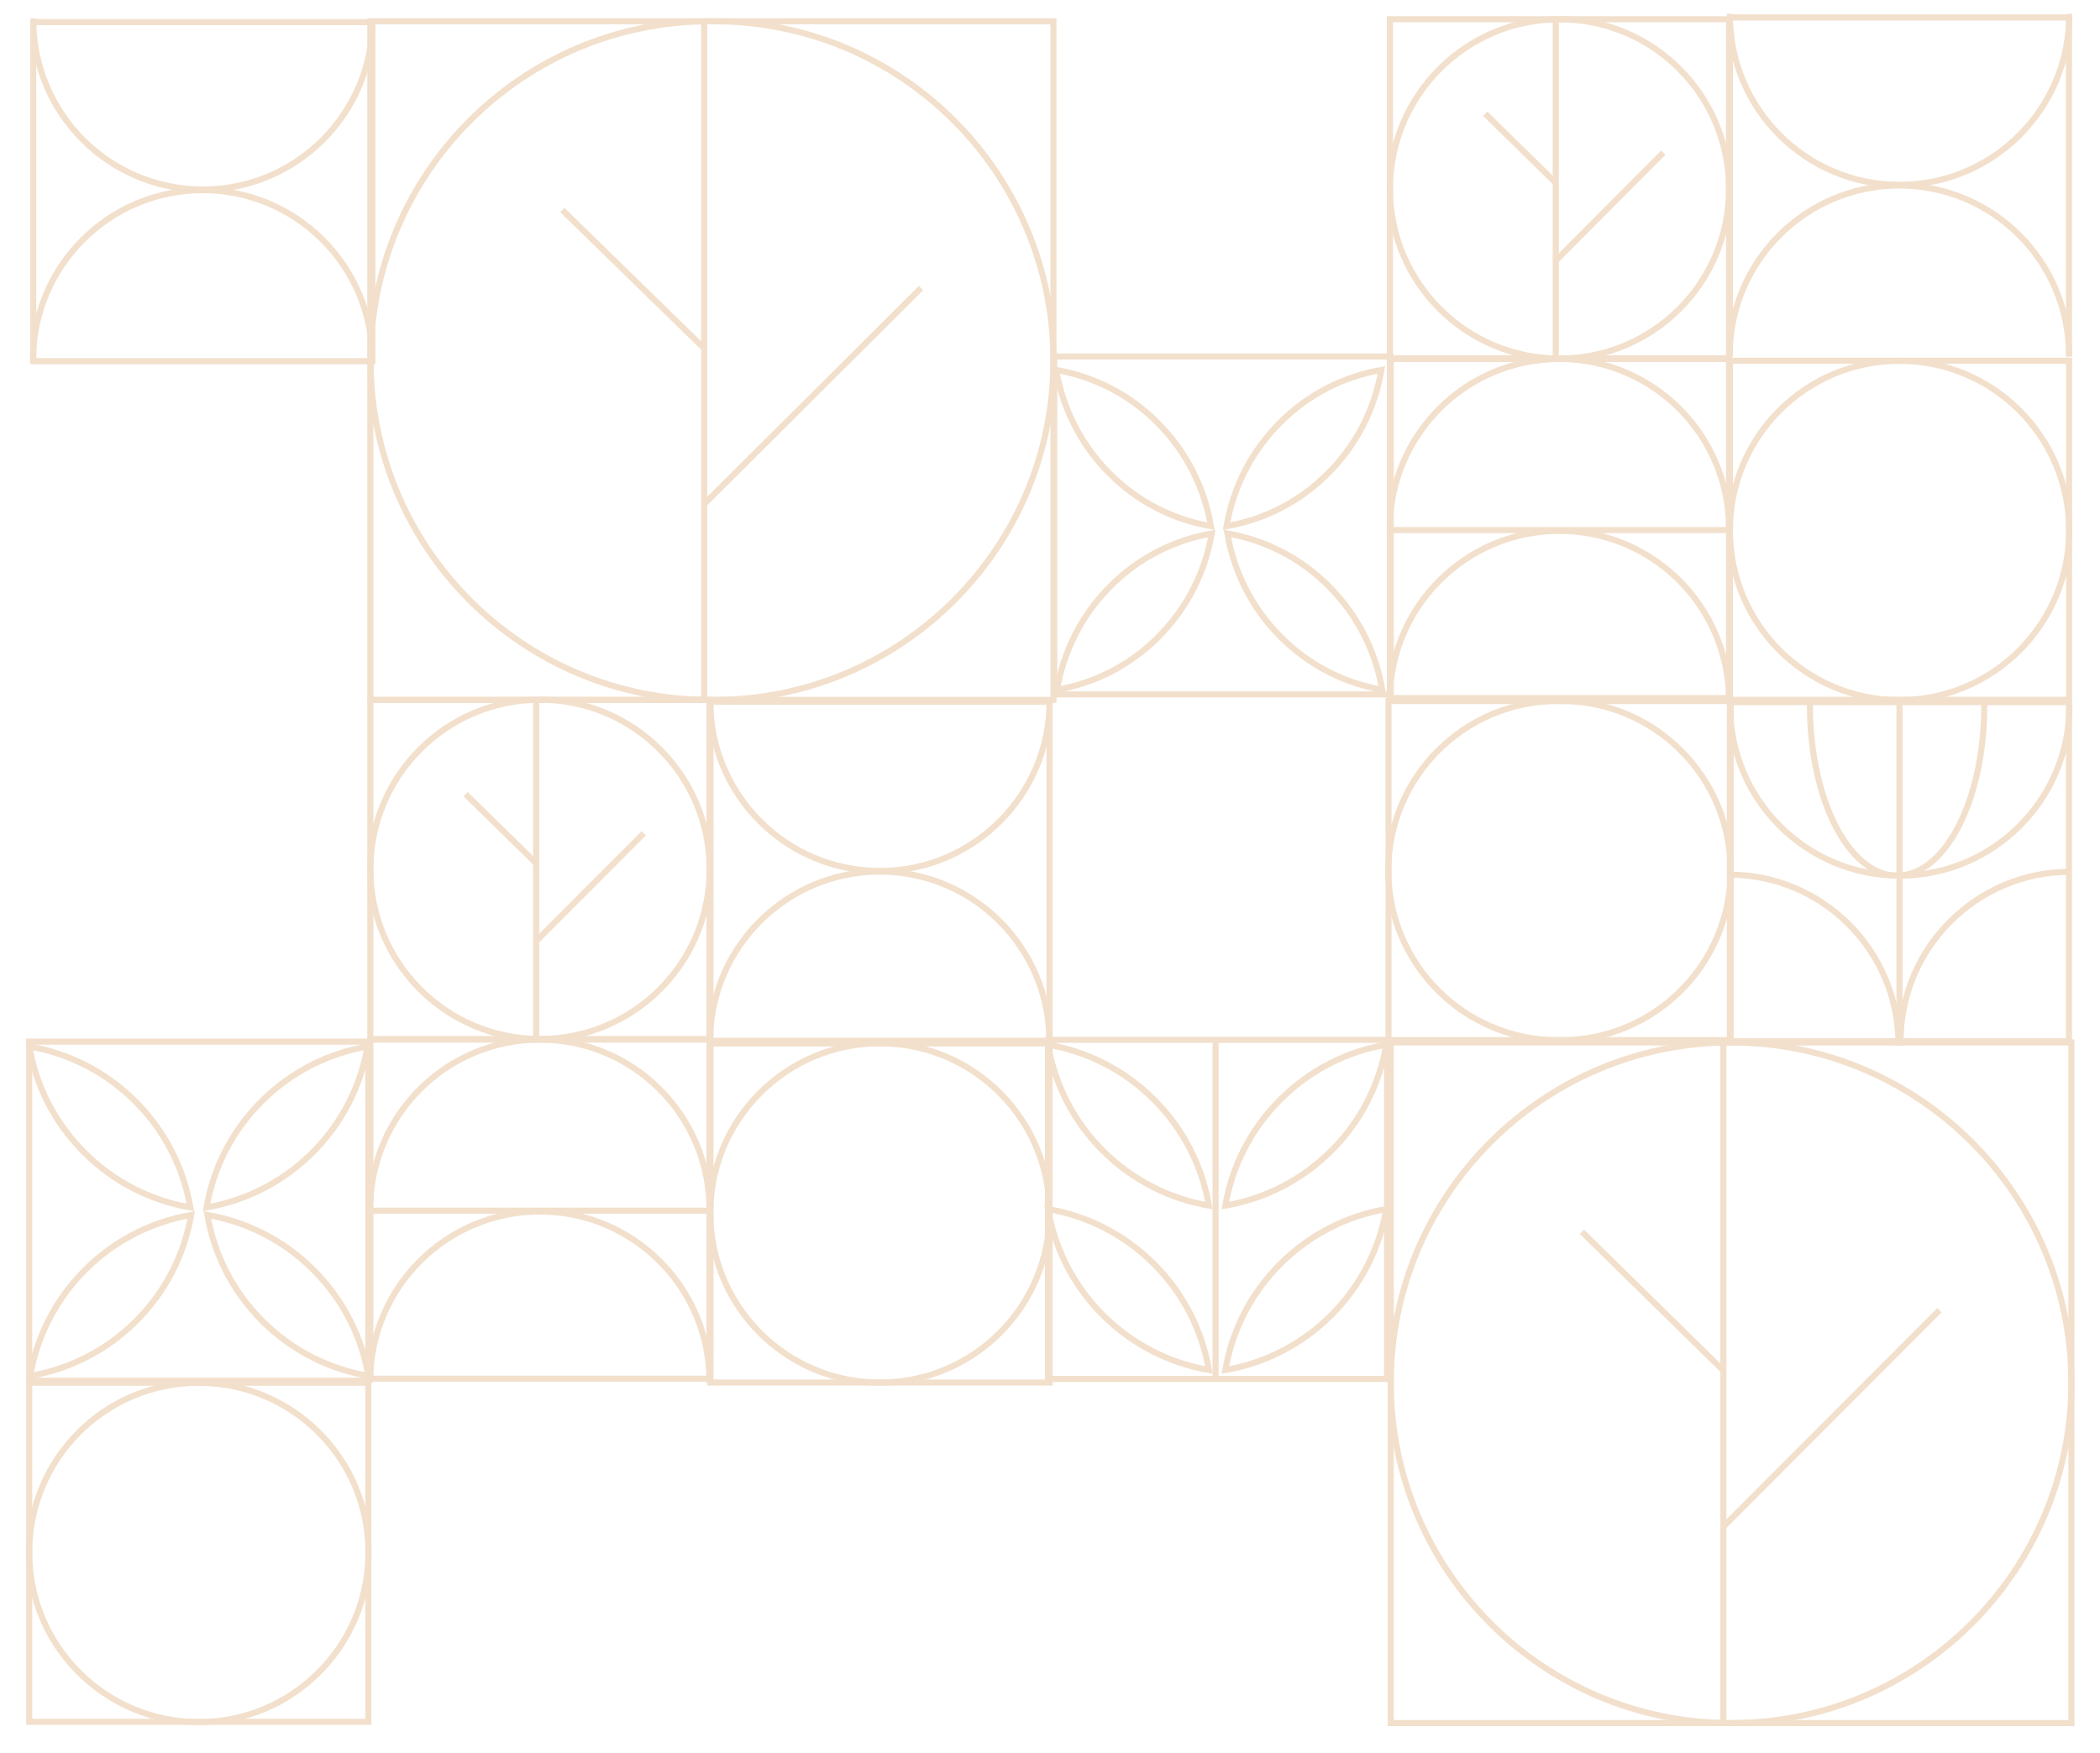 <?xml version="1.0" encoding="UTF-8"?> <svg xmlns="http://www.w3.org/2000/svg" width="1036" height="865" viewBox="0 0 1036 865" fill="none"> <path d="M519.7 10.5H182.7V345.3H519.7V10.5Z" stroke="#F2E0CC" stroke-width="3" stroke-miterlimit="10"></path> <path d="M352.3 345.3H350.2C257.7 345.3 182.8 270.3 182.8 177.9C182.8 85.4 257.8 10.5 350.2 10.5H352.3C444.8 10.5 519.7 85.5 519.7 177.9C519.7 270.3 444.7 345.3 352.3 345.3Z" stroke="#F2E0CC" stroke-width="3" stroke-miterlimit="10"></path> <path d="M347.4 345.3V10.5" stroke="#F2E0CC" stroke-width="3" stroke-miterlimit="10"></path> <path d="M346.9 171.4L277.4 103.6" stroke="#F2E0CC" stroke-width="3" stroke-miterlimit="10"></path> <path d="M347 249.1L454.4 142.1" stroke="#F2E0CC" stroke-width="3" stroke-miterlimit="10"></path> <path d="M1021.9 514.3H686.1V850.1H1021.9V514.3Z" stroke="#F2E0CC" stroke-width="3" stroke-miterlimit="10"></path> <path d="M854 850.1C761.3 850.1 686.1 774.9 686.1 682.2C686.1 589.5 761.3 514.3 854 514.3C946.7 514.3 1021.9 589.5 1021.9 682.2C1021.9 774.9 946.7 850.1 854 850.1Z" stroke="#F2E0CC" stroke-width="3" stroke-miterlimit="10"></path> <path d="M850.2 850.1V514.3" stroke="#F2E0CC" stroke-width="3" stroke-miterlimit="10"></path> <path d="M849.7 675.7L780.4 607.7" stroke="#F2E0CC" stroke-width="3" stroke-miterlimit="10"></path> <path d="M849.8 753.6L956.8 646.4" stroke="#F2E0CC" stroke-width="3" stroke-miterlimit="10"></path> <path d="M853 9.5H685.7V176.8H853V9.5Z" stroke="#F2E0CC" stroke-width="3" stroke-miterlimit="10"></path> <path d="M769.4 176.9C723.2 176.9 685.7 139.4 685.7 93.2C685.7 47 723.2 9.5 769.4 9.5C815.6 9.5 853 47 853 93.2C853 139.4 815.6 176.9 769.4 176.9Z" stroke="#F2E0CC" stroke-width="3" stroke-miterlimit="10"></path> <path d="M767.5 176.9V9.5" stroke="#F2E0CC" stroke-width="3" stroke-miterlimit="10"></path> <path d="M767.2 89.9L732.7 56.1" stroke="#F2E0CC" stroke-width="3" stroke-miterlimit="10"></path> <path d="M767.3 128.8L820.6 75.3" stroke="#F2E0CC" stroke-width="3" stroke-miterlimit="10"></path> <path d="M686.1 175.9H520.1V342.6H686.1V175.9Z" stroke="#F2E0CC" stroke-width="3" stroke-miterlimit="10"></path> <path d="M547.1 233.3C561.3 247.7 579 256.4 597.4 259.6C594.2 241 585.6 223.2 571.3 208.8C557.1 194.4 539.4 185.7 521 182.5C524.3 201.1 532.9 219 547.1 233.3Z" stroke="#F2E0CC" stroke-width="3" stroke-miterlimit="10"></path> <path d="M655.4 233.3C641.2 247.7 623.5 256.4 605.1 259.6C608.3 241 616.9 223.2 631.2 208.8C645.4 194.4 663.1 185.7 681.5 182.5C678.3 201.1 669.7 219 655.4 233.3Z" stroke="#F2E0CC" stroke-width="3" stroke-miterlimit="10"></path> <path d="M655.8 289.5C641.6 275.1 623.9 266.4 605.5 263.2C608.7 281.8 617.3 299.6 631.6 314C645.8 328.4 663.5 337.1 681.9 340.3C678.7 321.6 670 303.8 655.8 289.5Z" stroke="#F2E0CC" stroke-width="3" stroke-miterlimit="10"></path> <path d="M547.5 289.5C561.7 275.1 579.4 266.4 597.8 263.2C594.6 281.8 586 299.6 571.7 314C557.5 328.4 539.8 337.1 521.4 340.3C524.7 321.6 533.3 303.8 547.5 289.5Z" stroke="#F2E0CC" stroke-width="3" stroke-miterlimit="10"></path> <path d="M181.7 513.9H14.4V681.2H181.7V513.9Z" stroke="#F2E0CC" stroke-width="3" stroke-miterlimit="10"></path> <path d="M41.6 568.6C56.4 583.4 74.8 592.4 93.9 595.7C90.6 576.5 81.6 558.2 66.8 543.4C52 528.6 33.6 519.6 14.5 516.3C17.7 535.5 26.8 553.8 41.6 568.6Z" stroke="#F2E0CC" stroke-width="3" stroke-miterlimit="10"></path> <path d="M154.2 568.6C139.4 583.4 121 592.4 101.9 595.7C105.2 576.5 114.2 558.2 129 543.4C143.8 528.6 162.2 519.6 181.3 516.3C178 535.5 169 553.8 154.2 568.6Z" stroke="#F2E0CC" stroke-width="3" stroke-miterlimit="10"></path> <path d="M154.6 626.5C139.8 611.7 121.4 602.7 102.3 599.4C105.6 618.6 114.6 636.9 129.4 651.7C144.2 666.5 162.6 675.5 181.7 678.8C178.5 659.6 169.4 641.3 154.6 626.5Z" stroke="#F2E0CC" stroke-width="3" stroke-miterlimit="10"></path> <path d="M42 626.5C56.8 611.7 75.2 602.7 94.3 599.4C91 618.6 82 636.9 67.2 651.7C52.4 666.5 34 675.5 14.9 678.8C18.2 659.6 27.2 641.3 42 626.5Z" stroke="#F2E0CC" stroke-width="3" stroke-miterlimit="10"></path> <path d="M853 177.1H685.7V344.4H853V177.1Z" stroke="#F2E0CC" stroke-width="3" stroke-miterlimit="10"></path> <path d="M853 261.5C853 261.3 853 261 853 260.8C853 214.6 815.5 177.1 769.3 177.1C723.1 177.1 685.6 214.6 685.6 260.8C685.6 261 685.6 261.3 685.6 261.5H853Z" stroke="#F2E0CC" stroke-width="3" stroke-miterlimit="10"></path> <path d="M853 346.3C853 346.1 853 345.8 853 345.6C853 299.4 815.5 261.9 769.3 261.9C723.1 261.9 685.6 299.4 685.6 345.6C685.6 345.8 685.6 346.1 685.6 346.3" stroke="#F2E0CC" stroke-width="3" stroke-miterlimit="10"></path> <path d="M853.431 345.26H1020.73V177.96L853.431 177.96V345.26Z" stroke="#F2E0CC" stroke-width="3" stroke-miterlimit="10"></path> <path d="M937.1 178C983.3 178 1020.8 215.5 1020.8 261.7C1020.8 307.9 983.3 345.4 937.1 345.4C890.9 345.4 853.4 307.9 853.4 261.7C853.4 215.4 890.9 178 937.1 178Z" stroke="#F2E0CC" stroke-width="3" stroke-miterlimit="10"></path> <path d="M14.401 849.466H181.701L181.701 682.166H14.401L14.401 849.466Z" stroke="#F2E0CC" stroke-width="3" stroke-miterlimit="10"></path> <path d="M98.1 682.2C144.3 682.2 181.8 719.7 181.8 765.9C181.8 812.1 144.3 849.6 98.1 849.6C51.9 849.6 14.4 812.1 14.4 765.9C14.4 719.6 51.8 682.2 98.1 682.2Z" stroke="#F2E0CC" stroke-width="3" stroke-miterlimit="10"></path> <path d="M853.4 175.9V8.6H1020.7V175.9" stroke="#F2E0CC" stroke-width="3" stroke-miterlimit="10"></path> <path d="M1020.7 175.9C1020.7 175.7 1020.7 175.4 1020.7 175.2C1020.7 129 983.2 91.5 937 91.5C890.8 91.5 853.3 129 853.3 175.2C853.3 175.4 853.3 175.7 853.3 175.9" stroke="#F2E0CC" stroke-width="3" stroke-miterlimit="10"></path> <path d="M853.4 6.8C853.4 7 853.4 7.3 853.4 7.5C853.4 53.7 890.9 91.2 937.1 91.2C983.3 91.2 1020.8 53.7 1020.8 7.5C1020.8 7.3 1020.8 7 1020.8 6.8" stroke="#F2E0CC" stroke-width="3" stroke-miterlimit="10"></path> <path d="M183.7 10.9H16.4V178.2H183.7V10.9Z" stroke="#F2E0CC" stroke-width="3" stroke-miterlimit="10"></path> <path d="M183.7 178.2C183.7 178 183.7 177.7 183.7 177.5C183.7 131.3 146.2 93.8 100 93.8C53.8 93.8 16.3 131.3 16.3 177.5C16.3 177.7 16.3 178 16.3 178.2" stroke="#F2E0CC" stroke-width="3" stroke-miterlimit="10"></path> <path d="M16.4 9.1C16.4 9.3 16.4 9.6 16.4 9.8C16.4 56 53.9 93.5 100.1 93.5C146.3 93.5 183.8 56 183.8 9.8C183.8 9.6 183.8 9.3 183.8 9.1" stroke="#F2E0CC" stroke-width="3" stroke-miterlimit="10"></path> <path d="M350 345.3H182.7V512.6H350V345.3Z" stroke="#F2E0CC" stroke-width="3" stroke-miterlimit="10"></path> <path d="M266.4 512.6C220.2 512.6 182.7 475.1 182.7 428.9C182.7 382.7 220.2 345.2 266.4 345.2C312.6 345.2 350.1 382.7 350.1 428.9C350.1 475.2 312.6 512.6 266.4 512.6Z" stroke="#F2E0CC" stroke-width="3" stroke-miterlimit="10"></path> <path d="M264.5 512.6V345.3" stroke="#F2E0CC" stroke-width="3" stroke-miterlimit="10"></path> <path d="M264.3 425.7L229.7 391.8" stroke="#F2E0CC" stroke-width="3" stroke-miterlimit="10"></path> <path d="M264.3 464.5L317.6 411.1" stroke="#F2E0CC" stroke-width="3" stroke-miterlimit="10"></path> <path d="M350 512.9H182.7V680.2H350V512.9Z" stroke="#F2E0CC" stroke-width="3" stroke-miterlimit="10"></path> <path d="M350 597.3C350 597.1 350 596.8 350 596.6C350 550.4 312.5 512.9 266.3 512.9C220.1 512.9 182.6 550.4 182.6 596.6C182.6 596.8 182.6 597.1 182.6 597.3H317.5H350Z" stroke="#F2E0CC" stroke-width="3" stroke-miterlimit="10"></path> <path d="M350 682.1C350 681.9 350 681.6 350 681.4C350 635.2 312.5 597.7 266.3 597.7C220.1 597.7 182.6 635.2 182.6 681.4C182.6 681.6 182.6 681.9 182.6 682.1" stroke="#F2E0CC" stroke-width="3" stroke-miterlimit="10"></path> <path d="M350.479 682.092H517.779V514.792H350.479V682.092Z" stroke="#F2E0CC" stroke-width="3" stroke-miterlimit="10"></path> <path d="M434.1 514.7C480.3 514.7 517.8 552.2 517.8 598.4C517.8 644.6 480.3 682.1 434.1 682.1C387.9 682.1 350.4 644.6 350.4 598.4C350.4 552.2 387.9 514.7 434.1 514.7Z" stroke="#F2E0CC" stroke-width="3" stroke-miterlimit="10"></path> <path d="M684.988 513.155H853.788V345.855H684.988V513.155Z" stroke="#F2E0CC" stroke-width="3" stroke-miterlimit="10"></path> <path d="M768.6 345.8H770.1C816.3 345.8 853.8 383.3 853.8 429.5C853.8 475.7 816.3 513.2 770.1 513.2H768.6C722.4 513.2 684.9 475.7 684.9 429.5C684.9 383.3 722.4 345.8 768.6 345.8Z" stroke="#F2E0CC" stroke-width="3" stroke-miterlimit="10"></path> <path d="M350.479 513.467H517.779V346.167H350.479V513.467Z" stroke="#F2E0CC" stroke-width="3" stroke-miterlimit="10"></path> <path d="M517.7 514.4C517.7 514.2 517.7 513.9 517.7 513.7C517.7 467.5 480.2 430 434 430C387.8 430 350.3 467.5 350.3 513.7C350.3 513.9 350.3 514.2 350.3 514.4" stroke="#F2E0CC" stroke-width="3" stroke-miterlimit="10"></path> <path d="M350.4 345.3C350.4 345.5 350.4 345.8 350.4 346C350.4 392.2 387.9 429.7 434.1 429.7C480.3 429.7 517.8 392.2 517.8 346C517.8 345.8 517.8 345.5 517.8 345.3" stroke="#F2E0CC" stroke-width="3" stroke-miterlimit="10"></path> <path d="M937.1 512.8V345.5" stroke="#F2E0CC" stroke-width="3" stroke-miterlimit="10"></path> <path d="M1020.7 346.4H853.4V513.7H1020.7V346.4Z" stroke="#F2E0CC" stroke-width="3" stroke-miterlimit="10"></path> <path d="M936.6 515.9C936.6 515.7 936.6 515.4 936.6 515.2C936.6 469 899.1 431.5 852.9 431.5" stroke="#F2E0CC" stroke-width="3" stroke-miterlimit="10"></path> <path d="M937.6 514.5C937.6 514.3 937.6 514 937.6 513.8C937.6 467.6 975.1 430.1 1021.3 430.1" stroke="#F2E0CC" stroke-width="3" stroke-miterlimit="10"></path> <path d="M853.5 347.6C853.5 347.8 853.5 348.1 853.5 348.3C853.5 394.5 891 432 937.2 432C983.4 432 1020.9 394.5 1020.9 348.3C1020.9 348.1 1020.9 347.8 1020.9 347.6" stroke="#F2E0CC" stroke-width="3" stroke-miterlimit="10"></path> <path d="M892.9 347.6C892.9 347.8 892.9 348.1 892.9 348.3C892.9 394.5 912.2 432 935.9 432C959.7 432 978.9 394.5 978.9 348.3C978.9 348.1 978.9 347.8 978.9 347.6" stroke="#F2E0CC" stroke-width="3" stroke-miterlimit="10"></path> <path d="M684.3 513H517V680.3H684.3V513Z" stroke="#F2E0CC" stroke-width="3" stroke-miterlimit="10"></path> <path d="M544.1 567.7C558.9 582.5 577.3 591.5 596.4 594.8C593.1 575.6 584.1 557.3 569.3 542.5C554.5 527.7 536.1 518.7 517 515.4C520.3 534.6 529.3 553 544.1 567.7Z" stroke="#F2E0CC" stroke-width="3" stroke-miterlimit="10"></path> <path d="M656.8 567.7C642 582.5 623.6 591.5 604.5 594.8C607.8 575.6 616.8 557.3 631.6 542.5C646.4 527.7 664.8 518.7 683.9 515.4C680.6 534.6 671.6 553 656.8 567.7Z" stroke="#F2E0CC" stroke-width="3" stroke-miterlimit="10"></path> <path d="M544.1 648.8C558.9 663.6 577.3 672.6 596.4 675.9C593.1 656.7 584.1 638.4 569.3 623.6C554.5 608.8 536.1 599.8 517 596.5C520.3 615.6 529.3 634 544.1 648.8Z" stroke="#F2E0CC" stroke-width="3" stroke-miterlimit="10"></path> <path d="M656.8 648.8C642 663.6 623.6 672.6 604.5 675.9C607.8 656.7 616.8 638.4 631.6 623.6C646.4 608.8 664.8 599.8 683.9 596.5C680.6 615.6 671.6 634 656.8 648.8Z" stroke="#F2E0CC" stroke-width="3" stroke-miterlimit="10"></path> <path d="M599.7 680.8V513.5" stroke="#F2E0CC" stroke-width="3" stroke-miterlimit="10"></path> </svg> 